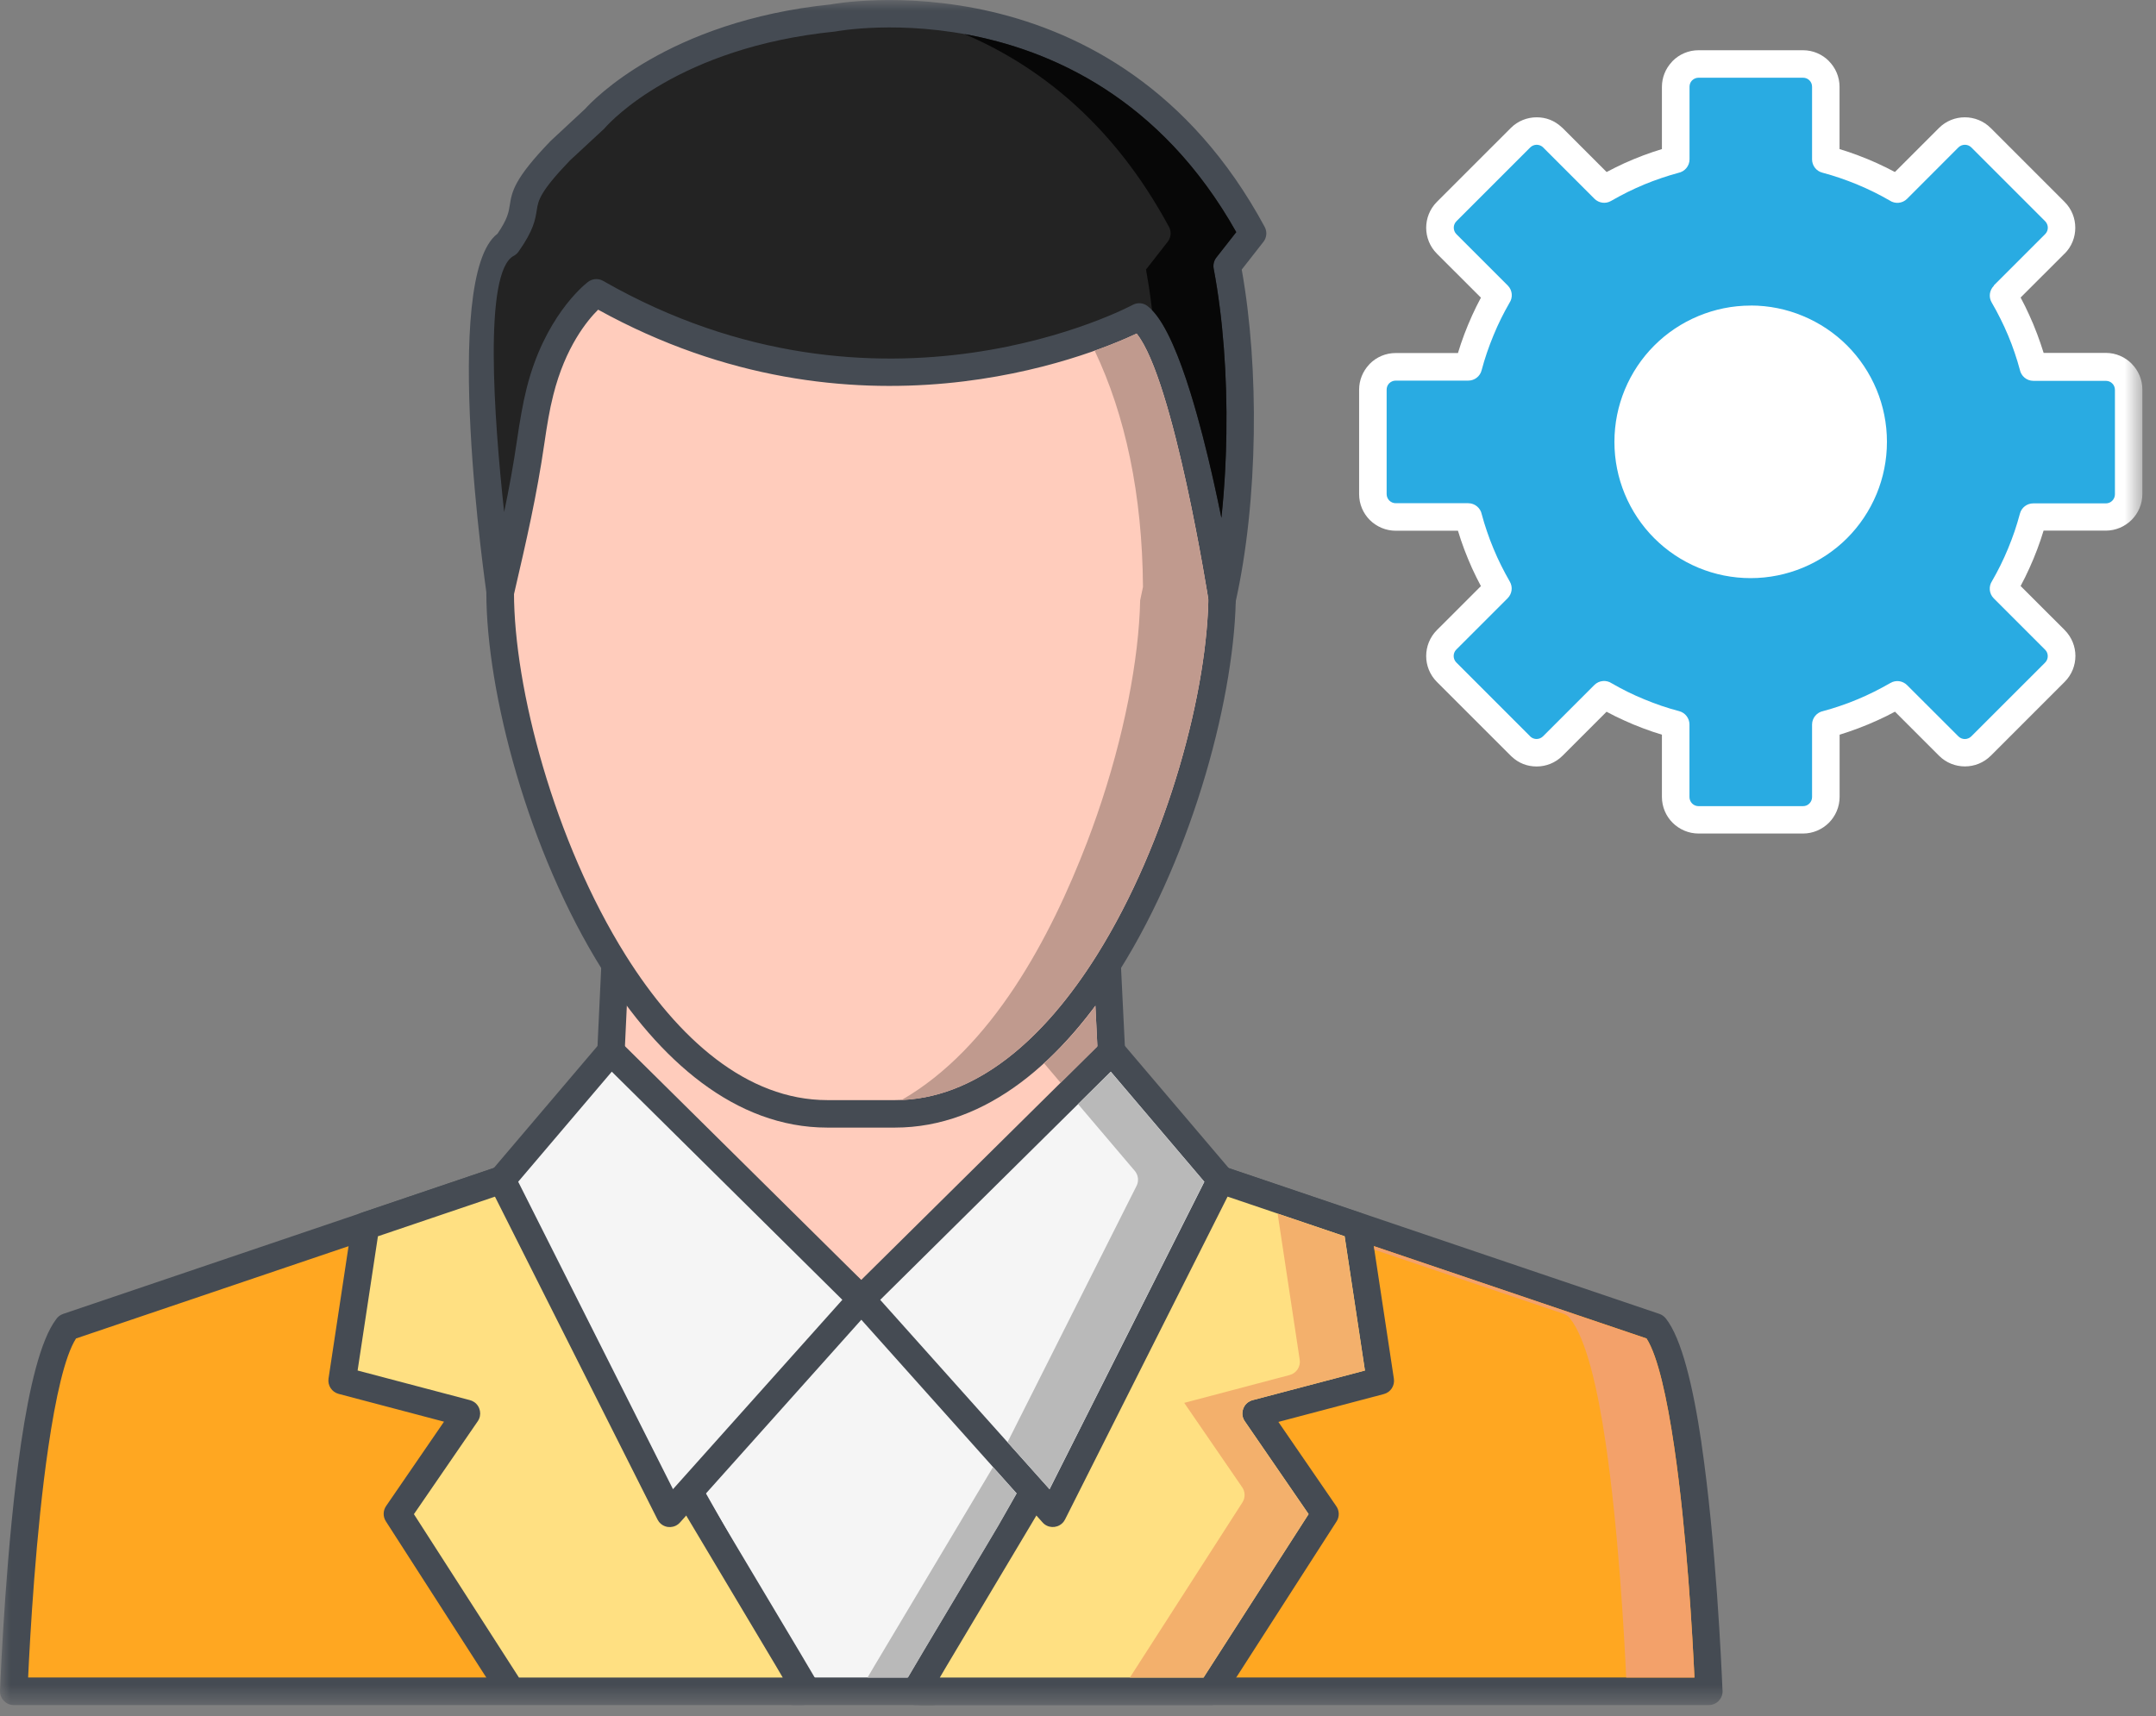 <svg xmlns="http://www.w3.org/2000/svg" width="103" height="82" viewBox="0 0 103 82" fill="none"><rect x="0" y="0" width="103" height="82" fill="#808080" stroke="none"/><g clip-path="url(#clip0_2181_683)"><mask id="mask0_2181_683" style="mask-type:luminance" maskUnits="userSpaceOnUse" x="0" y="0" width="103" height="82"><path d="M102.354 0H0V81.465H102.354V0Z" fill="white"></path></mask><g mask="url(#mask0_2181_683)"><path fill-rule="evenodd" clip-rule="evenodd" d="M52.569 39.573L53.137 51.241L41.143 62.076L29.148 50.937L29.686 39.537L52.569 39.573Z" fill="#FFCCBC"></path><path d="M53.229 39.544L53.799 51.209C53.81 51.426 53.714 51.623 53.555 51.749L41.588 62.559C41.333 62.789 40.95 62.784 40.703 62.554L28.709 51.417C28.555 51.275 28.484 51.075 28.503 50.88L29.038 39.511C29.054 39.149 29.358 38.87 29.72 38.883L52.574 38.919C52.925 38.919 53.212 39.196 53.229 39.544ZM52.472 50.962L51.949 40.226L30.315 40.194L29.824 50.661L41.155 61.183L52.472 50.962Z" fill="#454B53"></path><path fill-rule="evenodd" clip-rule="evenodd" d="M42.654 8.412C52.02 8.412 58.39 15.763 58.39 28.303C58.39 36.468 52.396 53.221 42.759 53.221H39.53C29.893 53.221 23.898 36.465 23.898 28.303C23.898 15.763 30.266 8.412 39.634 8.412H42.654Z" fill="#FFCCBC"></path><path d="M42.651 7.754C47.609 7.754 51.764 9.733 54.662 13.395C57.444 16.911 59.042 21.968 59.042 28.3C59.042 33.063 57.044 40.689 53.499 46.34C50.783 50.671 47.143 53.875 42.752 53.875H39.524C35.133 53.875 31.495 50.671 28.776 46.34C25.23 40.689 23.234 33.063 23.234 28.3C23.234 21.968 24.832 16.911 27.614 13.395C30.512 9.733 34.669 7.754 39.625 7.754H42.645H42.651ZM53.634 14.209C50.994 10.873 47.193 9.07 42.651 9.07H39.63C35.086 9.07 31.284 10.873 28.648 14.209C26.049 17.492 24.555 22.275 24.555 28.302C24.555 32.874 26.48 40.201 29.892 45.644C32.386 49.621 35.667 52.562 39.529 52.562H42.758C46.62 52.562 49.901 49.621 52.395 45.644C55.81 40.201 57.731 32.874 57.731 28.302C57.731 22.275 56.238 17.492 53.639 14.209H53.634Z" fill="#454B53"></path><path fill-rule="evenodd" clip-rule="evenodd" d="M23.899 28.298C23.899 28.298 21.665 12.995 24.239 11.641C25.752 9.495 24.023 10.052 26.772 7.195L28.419 5.666C28.419 5.666 31.804 1.67 39.797 0.858C39.797 0.858 52.934 -1.647 59.841 11.151L58.621 12.707C59.531 17.504 59.443 23.91 58.388 28.616C58.388 28.616 56.522 16.701 54.425 15.144C54.425 15.144 42.102 21.78 28.49 13.993C28.49 13.993 26.637 15.358 25.799 18.707C25.61 19.458 25.489 20.193 25.36 21.075C24.99 23.613 24.491 25.757 23.902 28.298H23.899Z" fill="#232323"></path><path d="M23.249 28.391C23.244 28.347 21.029 13.231 23.767 11.167C24.25 10.462 24.302 10.131 24.351 9.821C24.455 9.158 24.551 8.555 26.3 6.74C26.308 6.732 26.317 6.724 26.325 6.716L27.953 5.203C28.304 4.811 31.881 1.017 39.684 0.211C39.722 0.203 53.284 -2.382 60.419 10.841C60.553 11.09 60.509 11.386 60.334 11.586L59.322 12.88C59.747 15.256 59.939 17.992 59.898 20.716C59.857 23.545 59.566 26.365 59.029 28.758C58.953 29.111 58.602 29.334 58.248 29.257C57.977 29.197 57.782 28.977 57.741 28.72C57.736 28.687 56.083 18.145 54.301 15.939C52.013 17.016 40.852 21.577 28.575 14.796C28.054 15.311 27.007 16.58 26.434 18.869C26.338 19.247 26.264 19.601 26.201 19.96C26.138 20.308 26.075 20.713 26.009 21.168C25.642 23.695 25.149 25.825 24.568 28.333L24.543 28.443C24.461 28.796 24.11 29.018 23.756 28.936C23.485 28.873 23.291 28.651 23.252 28.388L23.249 28.391ZM24.546 12.222C23.09 12.989 23.6 19.987 24.085 24.466C24.321 23.336 24.529 22.204 24.707 20.982C24.771 20.557 24.831 20.154 24.91 19.727C24.984 19.31 25.067 18.921 25.16 18.548C25.998 15.207 27.827 13.677 28.068 13.488C28.273 13.316 28.572 13.28 28.816 13.422C42.112 21.029 54.085 14.582 54.12 14.563C54.337 14.45 54.608 14.461 54.816 14.618C56.288 15.711 57.593 21.015 58.349 24.742C58.489 23.432 58.569 22.067 58.588 20.7C58.629 17.951 58.426 15.19 57.98 12.828C57.947 12.65 57.988 12.458 58.108 12.304L59.059 11.09C52.328 -0.863 39.947 1.497 39.909 1.505C39.892 1.505 39.876 1.508 39.859 1.511C32.431 2.267 29.181 5.795 28.931 6.077C28.912 6.102 28.89 6.123 28.866 6.148L27.226 7.669C25.782 9.174 25.716 9.58 25.645 10.029C25.571 10.501 25.491 11.005 24.773 12.022C24.716 12.104 24.636 12.175 24.543 12.225L24.546 12.222Z" fill="#454B53"></path><path fill-rule="evenodd" clip-rule="evenodd" d="M40.965 61.973C48.502 61.973 54.612 66.218 54.612 71.459C54.612 75.831 50.355 79.512 44.563 80.611V80.808H37.906V80.704C31.843 79.739 27.32 75.965 27.32 71.459C27.32 66.221 33.43 61.973 40.965 61.973Z" fill="#F5F5F5"></path><path d="M40.964 61.315C44.87 61.315 48.414 62.422 50.987 64.212C53.632 66.051 55.266 68.611 55.266 71.459C55.266 73.816 54.145 75.976 52.259 77.691C50.469 79.322 47.98 80.553 45.111 81.167C44.993 81.348 44.79 81.466 44.56 81.466H37.902C37.732 81.466 37.576 81.4 37.458 81.293C34.416 80.753 31.757 79.522 29.847 77.853C27.851 76.11 26.656 73.887 26.656 71.459C26.656 68.611 28.293 66.051 30.935 64.212C33.508 62.422 37.055 61.315 40.958 61.315H40.964ZM50.236 65.289C47.871 63.644 44.593 62.63 40.964 62.63C37.335 62.63 34.054 63.647 31.691 65.289C29.397 66.884 27.977 69.066 27.977 71.456C27.977 73.487 29 75.367 30.715 76.864C32.508 78.429 35.041 79.572 37.96 80.046C38.072 80.054 38.174 80.09 38.264 80.147H44.097C44.187 80.054 44.308 79.988 44.445 79.961C47.252 79.429 49.674 78.27 51.379 76.718C52.994 75.246 53.953 73.421 53.953 71.456C53.953 69.066 52.533 66.884 50.239 65.289H50.236Z" fill="#454B53"></path><path fill-rule="evenodd" clip-rule="evenodd" d="M81.636 80.808C81.579 79.322 80.992 65.804 79.068 63.398L58.319 56.367L49.154 71.642L43.974 80.805H81.636V80.808ZM38.322 80.808L33.142 71.645L23.976 56.37L3.224 63.4C1.3 65.807 0.717 79.325 0.656 80.811H38.319L38.322 80.808Z" fill="#FFA721"></path><path d="M80.951 80.149C80.86 78.217 80.586 73.212 79.983 69.125C79.64 66.793 79.202 64.795 78.662 63.95L58.609 57.158L49.718 71.978L49.707 71.998L45.099 80.149H80.953H80.951ZM81.282 68.936C81.978 73.65 82.242 79.606 82.288 80.728C82.291 80.752 82.294 80.78 82.294 80.807C82.294 81.171 82 81.465 81.636 81.465H43.973C43.863 81.462 43.754 81.435 43.652 81.377C43.337 81.199 43.225 80.802 43.403 80.486L48.564 71.354C48.572 71.337 48.58 71.323 48.589 71.307L57.738 56.059C57.886 55.78 58.22 55.64 58.527 55.747L79.279 62.777C79.394 62.818 79.498 62.89 79.58 62.991C80.339 63.942 80.89 66.261 81.285 68.939L81.282 68.936ZM37.195 80.149L32.576 71.978L23.685 57.158L3.632 63.95C3.092 64.795 2.654 66.793 2.311 69.125C1.708 73.212 1.434 78.214 1.344 80.149H37.197H37.195ZM33.708 71.323L38.856 80.429C38.932 80.536 38.976 80.667 38.976 80.807C38.976 81.171 38.683 81.465 38.318 81.465H0.656H0.631C0.269 81.451 -0.013 81.147 0 80.785C0.039 79.815 0.302 73.736 1.009 68.939C1.398 66.308 1.936 64.019 2.676 63.04C2.752 62.923 2.87 62.827 3.015 62.777L23.764 55.747C24.049 55.651 24.375 55.763 24.537 56.032L33.703 71.307L33.711 71.323H33.708Z" fill="#454B53"></path><path fill-rule="evenodd" clip-rule="evenodd" d="M57.855 80.808L63.304 72.33L60.007 67.531L65.944 65.966L64.826 58.574L58.313 56.37V56.367L58.014 56.866L44.658 79.257L43.893 80.556H43.882L43.734 80.808H57.855Z" fill="#FFE082"></path><path d="M57.499 80.15L62.518 72.341L59.467 67.901C59.261 67.602 59.341 67.194 59.64 66.988C59.708 66.942 59.779 66.909 59.856 66.892L65.209 65.481L64.239 59.067L58.606 57.159L58.582 57.203L45.228 79.591L44.899 80.15H57.502H57.499ZM63.858 72.684L58.431 81.126C58.319 81.329 58.102 81.466 57.855 81.466H43.734C43.619 81.466 43.504 81.433 43.397 81.37C43.087 81.183 42.986 80.781 43.17 80.471L43.29 80.268C43.312 80.221 43.342 80.175 43.375 80.136L44.09 78.925L57.447 56.534L57.718 56.082C57.748 56.019 57.79 55.962 57.844 55.91C58.039 55.715 58.321 55.668 58.56 55.767L64.998 57.949C65.239 58.017 65.431 58.22 65.472 58.486L66.591 65.875C66.64 66.204 66.437 66.522 66.108 66.607L61.073 67.937L63.831 71.952C63.987 72.166 64.003 72.459 63.852 72.695L63.858 72.684Z" fill="#454B53"></path><path fill-rule="evenodd" clip-rule="evenodd" d="M24.435 80.808L18.986 72.33L22.281 67.531L16.344 65.966L17.462 58.574L23.974 56.37V56.367L24.273 56.866L37.63 79.257L38.397 80.556H38.405L38.556 80.808H24.435Z" fill="#FFE082"></path><path d="M23.86 81.126L18.433 72.684C18.282 72.449 18.301 72.155 18.455 71.942L21.212 67.926L16.177 66.597C15.851 66.512 15.646 66.191 15.695 65.865L16.813 58.476C16.854 58.212 17.043 58.007 17.287 57.938L23.726 55.757C23.964 55.658 24.249 55.707 24.441 55.899C24.493 55.951 24.534 56.009 24.564 56.072L24.836 56.524L38.192 78.915L38.908 80.126C38.941 80.167 38.971 80.211 38.992 80.258L39.113 80.46C39.3 80.77 39.198 81.173 38.886 81.359C38.779 81.422 38.664 81.453 38.548 81.453H24.427C24.181 81.453 23.964 81.316 23.852 81.113L23.86 81.126ZM19.773 72.342L24.792 80.151H37.395L37.066 79.591L23.712 57.204L23.687 57.16L18.055 59.068L17.084 65.481L22.437 66.893C22.511 66.912 22.585 66.942 22.654 66.989C22.953 67.194 23.029 67.603 22.827 67.901L19.776 72.342H19.773Z" fill="#454B53"></path><path fill-rule="evenodd" clip-rule="evenodd" d="M58.312 56.37L53.105 50.238L41.141 62.076L50.29 72.305L58.312 56.37Z" fill="#F5F5F5"></path><path d="M57.537 56.464L53.067 51.204L42.051 62.105L50.142 71.153L57.537 56.464ZM53.609 49.817L58.817 55.946C58.982 56.141 59.026 56.423 58.902 56.664L50.88 72.6C50.844 72.671 50.795 72.737 50.732 72.792C50.463 73.033 50.046 73.011 49.808 72.74L40.681 62.532C40.428 62.275 40.428 61.861 40.686 61.606L52.634 49.787C52.65 49.768 52.669 49.752 52.689 49.735C52.965 49.502 53.379 49.535 53.612 49.812L53.609 49.817Z" fill="#454B53"></path><path fill-rule="evenodd" clip-rule="evenodd" d="M23.969 56.37L29.179 50.238L41.141 62.076L31.991 72.305L23.969 56.37Z" fill="#F5F5F5"></path><path d="M23.473 55.944L28.681 49.816C28.914 49.539 29.331 49.506 29.605 49.739C29.624 49.755 29.643 49.772 29.66 49.791L41.607 61.61C41.862 61.865 41.865 62.279 41.613 62.536L32.485 72.743C32.244 73.012 31.83 73.037 31.562 72.796C31.499 72.741 31.449 72.672 31.414 72.604L23.391 56.668C23.268 56.427 23.312 56.145 23.476 55.95L23.473 55.944ZM29.227 51.203L24.756 56.462L32.151 71.151L40.242 62.103L29.227 51.203Z" fill="#454B53"></path><path fill-rule="evenodd" clip-rule="evenodd" d="M95.717 14.103L98.17 11.65C98.598 11.222 98.598 10.531 98.17 10.104L94.643 6.576C94.215 6.149 93.525 6.149 93.097 6.576L90.644 9.03C90.109 8.717 89.553 8.443 88.98 8.204C88.413 7.969 87.826 7.769 87.226 7.61V4.142C87.226 3.539 86.735 3.049 86.132 3.049H81.144C80.541 3.049 80.05 3.539 80.05 4.142V7.61C79.45 7.769 78.863 7.969 78.296 8.204C77.723 8.443 77.167 8.717 76.632 9.03L74.179 6.576C73.751 6.149 73.061 6.149 72.633 6.576L69.106 10.104C68.678 10.531 68.678 11.222 69.106 11.65L71.559 14.103C71.246 14.637 70.972 15.194 70.734 15.767C70.498 16.334 70.298 16.921 70.139 17.521H66.672C66.069 17.521 65.578 18.012 65.578 18.614V23.603C65.578 24.206 66.069 24.697 66.672 24.697H70.136C70.295 25.297 70.495 25.883 70.731 26.453C70.969 27.026 71.244 27.58 71.556 28.114L69.103 30.568C68.675 30.995 68.675 31.686 69.103 32.113L72.63 35.641C73.058 36.069 73.749 36.069 74.176 35.641L76.629 33.188C77.164 33.5 77.72 33.774 78.293 34.013C78.861 34.249 79.447 34.449 80.047 34.608V38.075C80.047 38.678 80.538 39.169 81.141 39.169H86.129C86.733 39.169 87.223 38.678 87.223 38.075V34.61C87.823 34.451 88.41 34.251 88.98 34.016C89.553 33.777 90.106 33.503 90.644 33.191L93.097 35.644C93.525 36.071 94.215 36.071 94.643 35.644L98.17 32.116C98.598 31.689 98.598 30.998 98.17 30.57L95.717 28.117C96.03 27.583 96.304 27.026 96.542 26.453C96.778 25.886 96.978 25.299 97.137 24.699H100.604C101.207 24.699 101.698 24.209 101.698 23.606V18.617C101.698 18.014 101.207 17.524 100.604 17.524H97.14C96.981 16.923 96.781 16.337 96.545 15.767C96.306 15.194 96.032 14.64 95.72 14.106L95.717 14.103ZM83.638 15.257C85.255 15.257 86.719 15.912 87.777 16.97C88.835 18.028 89.49 19.492 89.49 21.109C89.49 22.726 88.835 24.189 87.777 25.247C86.719 26.305 85.255 26.963 83.638 26.963C82.021 26.963 80.557 26.308 79.499 25.247C78.439 24.189 77.786 22.726 77.786 21.109C77.786 19.492 78.441 18.028 79.499 16.97C80.557 15.912 82.021 15.257 83.638 15.257Z" fill="#29ABE2"></path><path fill-rule="evenodd" clip-rule="evenodd" d="M95.72 14.103L98.173 11.65C98.6 11.222 98.6 10.531 98.173 10.104L94.645 6.576C94.218 6.149 93.527 6.149 93.1 6.576L90.646 9.03C90.112 8.717 89.555 8.443 88.983 8.204C88.415 7.969 87.829 7.769 87.228 7.61V4.142C87.228 3.539 86.738 3.049 86.135 3.049H83.641V15.254C85.258 15.254 86.721 15.909 87.779 16.967C88.837 18.025 89.493 19.489 89.493 21.106C89.493 22.723 88.837 24.187 87.779 25.245C86.721 26.303 85.258 26.96 83.641 26.96V39.166H86.135C86.738 39.166 87.228 38.675 87.228 38.072V34.608C87.829 34.449 88.415 34.249 88.985 34.013C89.558 33.774 90.112 33.5 90.649 33.188L93.102 35.641C93.53 36.069 94.221 36.069 94.648 35.641L98.176 32.113C98.603 31.686 98.603 30.995 98.176 30.568L95.723 28.114C96.035 27.58 96.309 27.024 96.548 26.451C96.783 25.883 96.983 25.297 97.142 24.697H100.61C101.213 24.697 101.703 24.206 101.703 23.603V18.614C101.703 18.012 101.213 17.521 100.61 17.521H97.145C96.986 16.921 96.786 16.334 96.55 15.764C96.312 15.191 96.038 14.637 95.725 14.103H95.72Z" fill="#29ABE2"></path><path d="M95.252 13.638L97.706 11.185C97.79 11.1 97.832 10.988 97.832 10.878C97.832 10.768 97.788 10.656 97.706 10.571L94.178 7.043C94.093 6.959 93.981 6.917 93.871 6.917C93.761 6.917 93.646 6.959 93.561 7.043L91.108 9.499C90.881 9.727 90.53 9.752 90.275 9.579C90.031 9.439 89.784 9.305 89.532 9.181C89.272 9.053 89.003 8.929 88.729 8.817C88.718 8.811 88.707 8.809 88.699 8.803C88.444 8.699 88.178 8.6 87.901 8.504C87.622 8.408 87.339 8.323 87.06 8.249C86.764 8.173 86.569 7.907 86.569 7.614V4.146C86.569 4.026 86.523 3.916 86.443 3.839C86.366 3.76 86.257 3.713 86.136 3.713H81.148C81.027 3.713 80.917 3.763 80.841 3.839C80.832 3.848 80.827 3.853 80.819 3.861C80.753 3.935 80.715 4.037 80.715 4.146V7.614C80.715 7.934 80.484 8.2 80.18 8.26C79.912 8.332 79.646 8.414 79.38 8.504C79.092 8.603 78.815 8.704 78.552 8.814C78.275 8.929 78.007 9.053 77.746 9.181C77.483 9.313 77.223 9.453 76.965 9.601C76.702 9.754 76.379 9.702 76.173 9.497L73.72 7.043C73.712 7.035 73.706 7.03 73.698 7.022C73.618 6.953 73.514 6.917 73.413 6.917C73.3 6.917 73.191 6.961 73.106 7.043L69.578 10.571C69.493 10.656 69.452 10.768 69.452 10.878C69.452 10.988 69.493 11.103 69.578 11.188L72.031 13.641C72.259 13.868 72.284 14.219 72.111 14.474C71.971 14.718 71.837 14.965 71.713 15.217C71.585 15.477 71.461 15.746 71.349 16.023C71.237 16.294 71.132 16.571 71.036 16.851C70.941 17.13 70.856 17.412 70.781 17.695C70.705 17.988 70.439 18.185 70.146 18.185H66.678C66.558 18.185 66.448 18.235 66.371 18.311C66.363 18.32 66.358 18.325 66.35 18.333C66.284 18.407 66.245 18.509 66.245 18.618V23.607C66.245 23.727 66.295 23.837 66.371 23.914C66.451 23.993 66.558 24.043 66.678 24.043H70.143C70.464 24.043 70.732 24.273 70.79 24.577C70.861 24.846 70.943 25.112 71.034 25.377C71.13 25.657 71.231 25.934 71.346 26.205C71.461 26.482 71.582 26.751 71.711 27.008C71.842 27.271 71.982 27.532 72.13 27.789C72.284 28.053 72.231 28.376 72.026 28.582L69.573 31.035C69.488 31.12 69.447 31.232 69.447 31.342C69.447 31.451 69.488 31.566 69.573 31.651L73.1 35.179C73.109 35.187 73.114 35.193 73.12 35.201C73.202 35.272 73.303 35.308 73.407 35.308C73.52 35.308 73.629 35.264 73.714 35.182L76.167 32.729C76.395 32.501 76.746 32.476 77.001 32.649C77.245 32.789 77.491 32.923 77.743 33.047C78.004 33.175 78.272 33.299 78.549 33.411C78.821 33.523 79.097 33.628 79.377 33.724C79.657 33.819 79.939 33.904 80.221 33.978C80.514 34.055 80.712 34.321 80.712 34.614V38.082C80.712 38.202 80.761 38.312 80.838 38.389C80.917 38.468 81.024 38.517 81.145 38.517H86.133C86.254 38.517 86.364 38.471 86.44 38.391C86.52 38.312 86.569 38.205 86.569 38.084V34.62C86.569 34.299 86.799 34.033 87.104 33.973C87.372 33.902 87.638 33.819 87.904 33.729C88.184 33.636 88.46 33.532 88.732 33.416C88.743 33.411 88.754 33.408 88.765 33.403C89.02 33.296 89.277 33.178 89.535 33.049C89.798 32.918 90.058 32.778 90.316 32.63C90.579 32.476 90.903 32.529 91.108 32.734L93.561 35.184C93.646 35.269 93.759 35.31 93.868 35.31C93.978 35.31 94.09 35.267 94.175 35.184L97.703 31.657C97.788 31.572 97.829 31.459 97.829 31.35C97.829 31.24 97.788 31.125 97.703 31.043L95.25 28.59C95.022 28.362 94.998 28.012 95.17 27.757C95.31 27.513 95.444 27.266 95.568 27.014C95.696 26.753 95.82 26.485 95.932 26.211C96.044 25.939 96.149 25.663 96.245 25.383C96.338 25.103 96.425 24.821 96.499 24.541C96.576 24.245 96.842 24.051 97.135 24.051H100.603C100.723 24.051 100.833 24.004 100.91 23.925C100.989 23.845 101.038 23.738 101.038 23.618V18.629C101.038 18.509 100.992 18.399 100.912 18.322C100.836 18.243 100.726 18.196 100.605 18.196H97.141C96.82 18.196 96.554 17.966 96.494 17.662C96.423 17.393 96.341 17.127 96.25 16.861C96.157 16.582 96.053 16.305 95.938 16.034C95.932 16.023 95.929 16.012 95.924 16.001C95.817 15.746 95.699 15.488 95.57 15.231C95.439 14.967 95.299 14.707 95.148 14.449C94.995 14.186 95.047 13.863 95.252 13.657V13.638ZM98.635 12.114L96.532 14.216C96.606 14.354 96.678 14.491 96.746 14.63C96.88 14.904 97.009 15.187 97.133 15.48C97.138 15.491 97.144 15.502 97.146 15.513C97.27 15.812 97.385 16.116 97.489 16.423C97.538 16.568 97.585 16.713 97.632 16.861H100.603C101.082 16.861 101.518 17.056 101.836 17.374V17.377C102.154 17.695 102.349 18.133 102.349 18.613V23.601C102.349 24.084 102.151 24.522 101.836 24.84C101.518 25.155 101.08 25.353 100.6 25.353H97.629C97.585 25.501 97.538 25.646 97.489 25.791C97.385 26.098 97.27 26.402 97.146 26.701C97.023 26.997 96.889 27.291 96.746 27.584C96.678 27.724 96.606 27.861 96.532 27.998L98.635 30.1C98.977 30.445 99.15 30.892 99.15 31.339C99.15 31.786 98.98 32.235 98.637 32.578L95.11 36.105C94.767 36.448 94.32 36.618 93.871 36.618C93.421 36.618 92.975 36.448 92.632 36.105L90.53 34.003C90.393 34.077 90.256 34.148 90.116 34.217C89.842 34.351 89.559 34.48 89.266 34.603C89.255 34.609 89.244 34.614 89.233 34.617C88.935 34.74 88.63 34.855 88.323 34.96C88.178 35.009 88.033 35.056 87.885 35.102V38.073C87.885 38.556 87.688 38.994 87.372 39.312C87.054 39.627 86.616 39.825 86.136 39.825H81.148C80.665 39.825 80.227 39.627 79.909 39.312C79.591 38.994 79.396 38.559 79.396 38.073V35.102C79.248 35.058 79.103 35.012 78.958 34.962C78.651 34.858 78.347 34.743 78.048 34.62C77.752 34.496 77.458 34.362 77.165 34.22C77.025 34.151 76.888 34.08 76.751 34.006L74.649 36.108C74.306 36.451 73.86 36.621 73.41 36.621C72.961 36.621 72.552 36.464 72.218 36.149C72.201 36.136 72.188 36.122 72.174 36.108L68.646 32.581C68.304 32.238 68.134 31.791 68.134 31.344C68.134 30.898 68.304 30.448 68.646 30.105L70.749 28.003C70.675 27.866 70.603 27.729 70.535 27.589C70.39 27.296 70.255 27.003 70.135 26.707C70.011 26.408 69.896 26.104 69.792 25.797C69.743 25.651 69.696 25.506 69.652 25.358H66.681C66.199 25.358 65.76 25.161 65.442 24.846C65.124 24.528 64.93 24.092 64.93 23.607V18.618C64.93 18.161 65.108 17.741 65.401 17.426C65.415 17.41 65.428 17.396 65.442 17.38C65.76 17.061 66.196 16.867 66.681 16.867H69.652C69.696 16.719 69.743 16.571 69.792 16.428C69.896 16.121 70.011 15.817 70.135 15.518C70.258 15.222 70.39 14.929 70.535 14.636C70.603 14.496 70.675 14.359 70.749 14.222L68.646 12.12C68.304 11.777 68.134 11.33 68.134 10.883C68.134 10.437 68.304 9.987 68.646 9.645L72.174 6.117C72.516 5.774 72.963 5.605 73.413 5.605C73.862 5.605 74.268 5.761 74.605 6.076C74.622 6.09 74.635 6.103 74.652 6.117L76.754 8.219C76.891 8.145 77.028 8.074 77.168 8.006C77.461 7.86 77.754 7.726 78.05 7.605C78.355 7.479 78.659 7.364 78.958 7.263C79.103 7.213 79.248 7.167 79.396 7.123V4.152C79.396 3.694 79.574 3.275 79.868 2.96C79.881 2.943 79.895 2.929 79.909 2.913C80.227 2.595 80.662 2.4 81.148 2.4H86.136C86.616 2.4 87.052 2.595 87.37 2.913V2.916C87.688 3.234 87.882 3.672 87.882 4.152V7.123C88.03 7.167 88.175 7.213 88.321 7.263C88.608 7.361 88.902 7.471 89.195 7.592C89.206 7.597 89.22 7.6 89.231 7.605C89.527 7.729 89.82 7.86 90.113 8.006C90.253 8.074 90.39 8.145 90.527 8.219L92.629 6.117C92.972 5.774 93.419 5.605 93.865 5.605C94.312 5.605 94.762 5.774 95.104 6.117L98.632 9.645C98.975 9.987 99.144 10.434 99.144 10.883C99.144 11.333 98.975 11.78 98.632 12.122L98.635 12.114ZM83.636 14.597C84.513 14.597 85.355 14.773 86.125 15.094C86.925 15.425 87.644 15.908 88.241 16.505C88.839 17.103 89.321 17.821 89.653 18.621C89.971 19.391 90.146 20.23 90.146 21.11C90.146 21.99 89.971 22.828 89.653 23.599C89.321 24.399 88.839 25.117 88.241 25.715C87.644 26.312 86.925 26.794 86.125 27.126C85.355 27.444 84.516 27.622 83.636 27.622C82.757 27.622 81.918 27.447 81.148 27.129C80.347 26.797 79.629 26.315 79.032 25.717C78.434 25.12 77.952 24.402 77.62 23.601C77.302 22.831 77.127 21.992 77.127 21.113C77.127 20.233 77.302 19.394 77.62 18.624C77.952 17.823 78.434 17.105 79.032 16.508C79.629 15.91 80.347 15.428 81.148 15.096C81.918 14.778 82.757 14.6 83.636 14.6V14.597ZM85.626 16.305C86.257 16.565 86.83 16.952 87.312 17.434C87.794 17.917 88.181 18.487 88.441 19.12C88.693 19.728 88.833 20.4 88.833 21.11C88.833 21.82 88.693 22.488 88.441 23.1C88.181 23.73 87.792 24.303 87.312 24.785C86.83 25.268 86.26 25.654 85.626 25.915C85.018 26.167 84.346 26.307 83.636 26.307C82.927 26.307 82.258 26.167 81.647 25.915C81.016 25.654 80.443 25.268 79.961 24.785C79.478 24.303 79.092 23.733 78.832 23.1C78.579 22.491 78.44 21.82 78.44 21.11C78.44 20.4 78.579 19.731 78.832 19.12C79.092 18.489 79.481 17.917 79.961 17.434C80.443 16.952 81.013 16.565 81.647 16.305C82.255 16.053 82.927 15.913 83.636 15.913C84.346 15.913 85.015 16.053 85.626 16.305Z" fill="white"></path><path fill-rule="evenodd" clip-rule="evenodd" d="M46.086 1.631C49.539 3.105 53.152 5.844 55.846 10.838C55.981 11.087 55.937 11.383 55.761 11.583L54.75 12.877C54.797 13.137 54.84 13.4 54.882 13.669C54.939 14.044 54.991 14.425 55.038 14.815C55.706 15.503 56.334 17.018 56.885 18.8C57.285 20.094 57.647 21.527 57.954 22.887C58.099 23.528 58.231 24.156 58.352 24.742C58.434 23.977 58.494 23.191 58.535 22.399C58.565 21.834 58.582 21.267 58.59 20.699C58.631 17.95 58.428 15.19 57.981 12.828C57.949 12.649 57.99 12.457 58.11 12.304L59.061 11.09C55.441 4.657 50.181 2.371 46.091 1.631H46.086Z" fill="#070707"></path><path fill-rule="evenodd" clip-rule="evenodd" d="M52.33 48.068C51.571 49.085 50.754 50.009 49.883 50.806L50.669 51.733L52.426 49.995L52.333 48.068H52.33Z" fill="#C09A8E"></path><path fill-rule="evenodd" clip-rule="evenodd" d="M53.066 51.203L51.86 52.395L51.518 52.733L51.501 52.749L51.91 53.231L54.212 55.942C54.377 56.137 54.42 56.419 54.297 56.66L50.622 63.962L50.325 64.554L50.027 65.146L48.133 68.907L49.265 70.173L49.292 70.206L49.722 70.686L49.75 70.718L50.136 71.151L52.2 67.051L52.518 66.418L52.834 65.79L53.615 64.236L53.749 63.973L57.315 56.888L57.529 56.463L57.507 56.435L53.535 51.762L53.11 51.263L53.061 51.206L53.066 51.203Z" fill="#B9B9B9"></path><path fill-rule="evenodd" clip-rule="evenodd" d="M75.004 62.989C75.763 63.94 76.314 66.259 76.708 68.937C77.322 73.103 77.602 78.237 77.69 80.15H80.949C80.858 78.218 80.584 73.213 79.981 69.126C79.638 66.793 79.2 64.795 78.66 63.951L65.641 59.541L65.665 59.711L74.705 62.773C74.82 62.814 74.924 62.885 75.006 62.986L75.004 62.989Z" fill="#F3A16A"></path><path fill-rule="evenodd" clip-rule="evenodd" d="M54.3 15.938C53.894 16.127 53.214 16.429 52.296 16.755C53.757 19.825 54.574 23.621 54.604 28.045C54.56 28.261 54.516 28.473 54.47 28.683C54.41 31.501 53.697 35.218 52.414 38.921C52.337 39.14 52.261 39.357 52.181 39.576C52.102 39.795 52.019 40.012 51.937 40.231C50.197 44.77 47.401 50.071 43.07 52.557C45.31 52.464 47.349 51.384 49.147 49.695C50.268 48.643 51.298 47.352 52.222 45.916C52.28 45.825 52.337 45.735 52.395 45.642C52.543 45.406 52.688 45.167 52.831 44.923C53.039 44.57 53.239 44.211 53.434 43.843C56.12 38.814 57.644 32.735 57.729 28.645C57.611 27.911 56.569 21.53 55.284 17.947C54.966 17.065 54.634 16.349 54.3 15.935V15.938Z" fill="#C09A8E"></path><path fill-rule="evenodd" clip-rule="evenodd" d="M44.101 78.921L47.684 72.916L48.566 71.356L47.44 70.096L41.774 79.593L41.445 80.152H43.372C43.372 80.152 43.38 80.141 43.383 80.138L44.099 78.927L44.101 78.921Z" fill="#B9B9B9"></path><path fill-rule="evenodd" clip-rule="evenodd" d="M61.037 57.984L62.092 64.966C62.142 65.292 61.939 65.612 61.61 65.697L56.575 67.027L59.332 71.042C59.489 71.256 59.505 71.549 59.354 71.785L53.977 80.153H57.496L62.514 72.344L59.464 67.904C59.258 67.605 59.338 67.197 59.636 66.991C59.705 66.944 59.776 66.912 59.853 66.895L65.206 65.484L64.236 59.07L61.037 57.987V57.984Z" fill="#F3B06C"></path></g></g><defs><clipPath id="clip0_2181_683"><rect width="102.51" height="81.679" fill="white"></rect></clipPath></defs></svg>